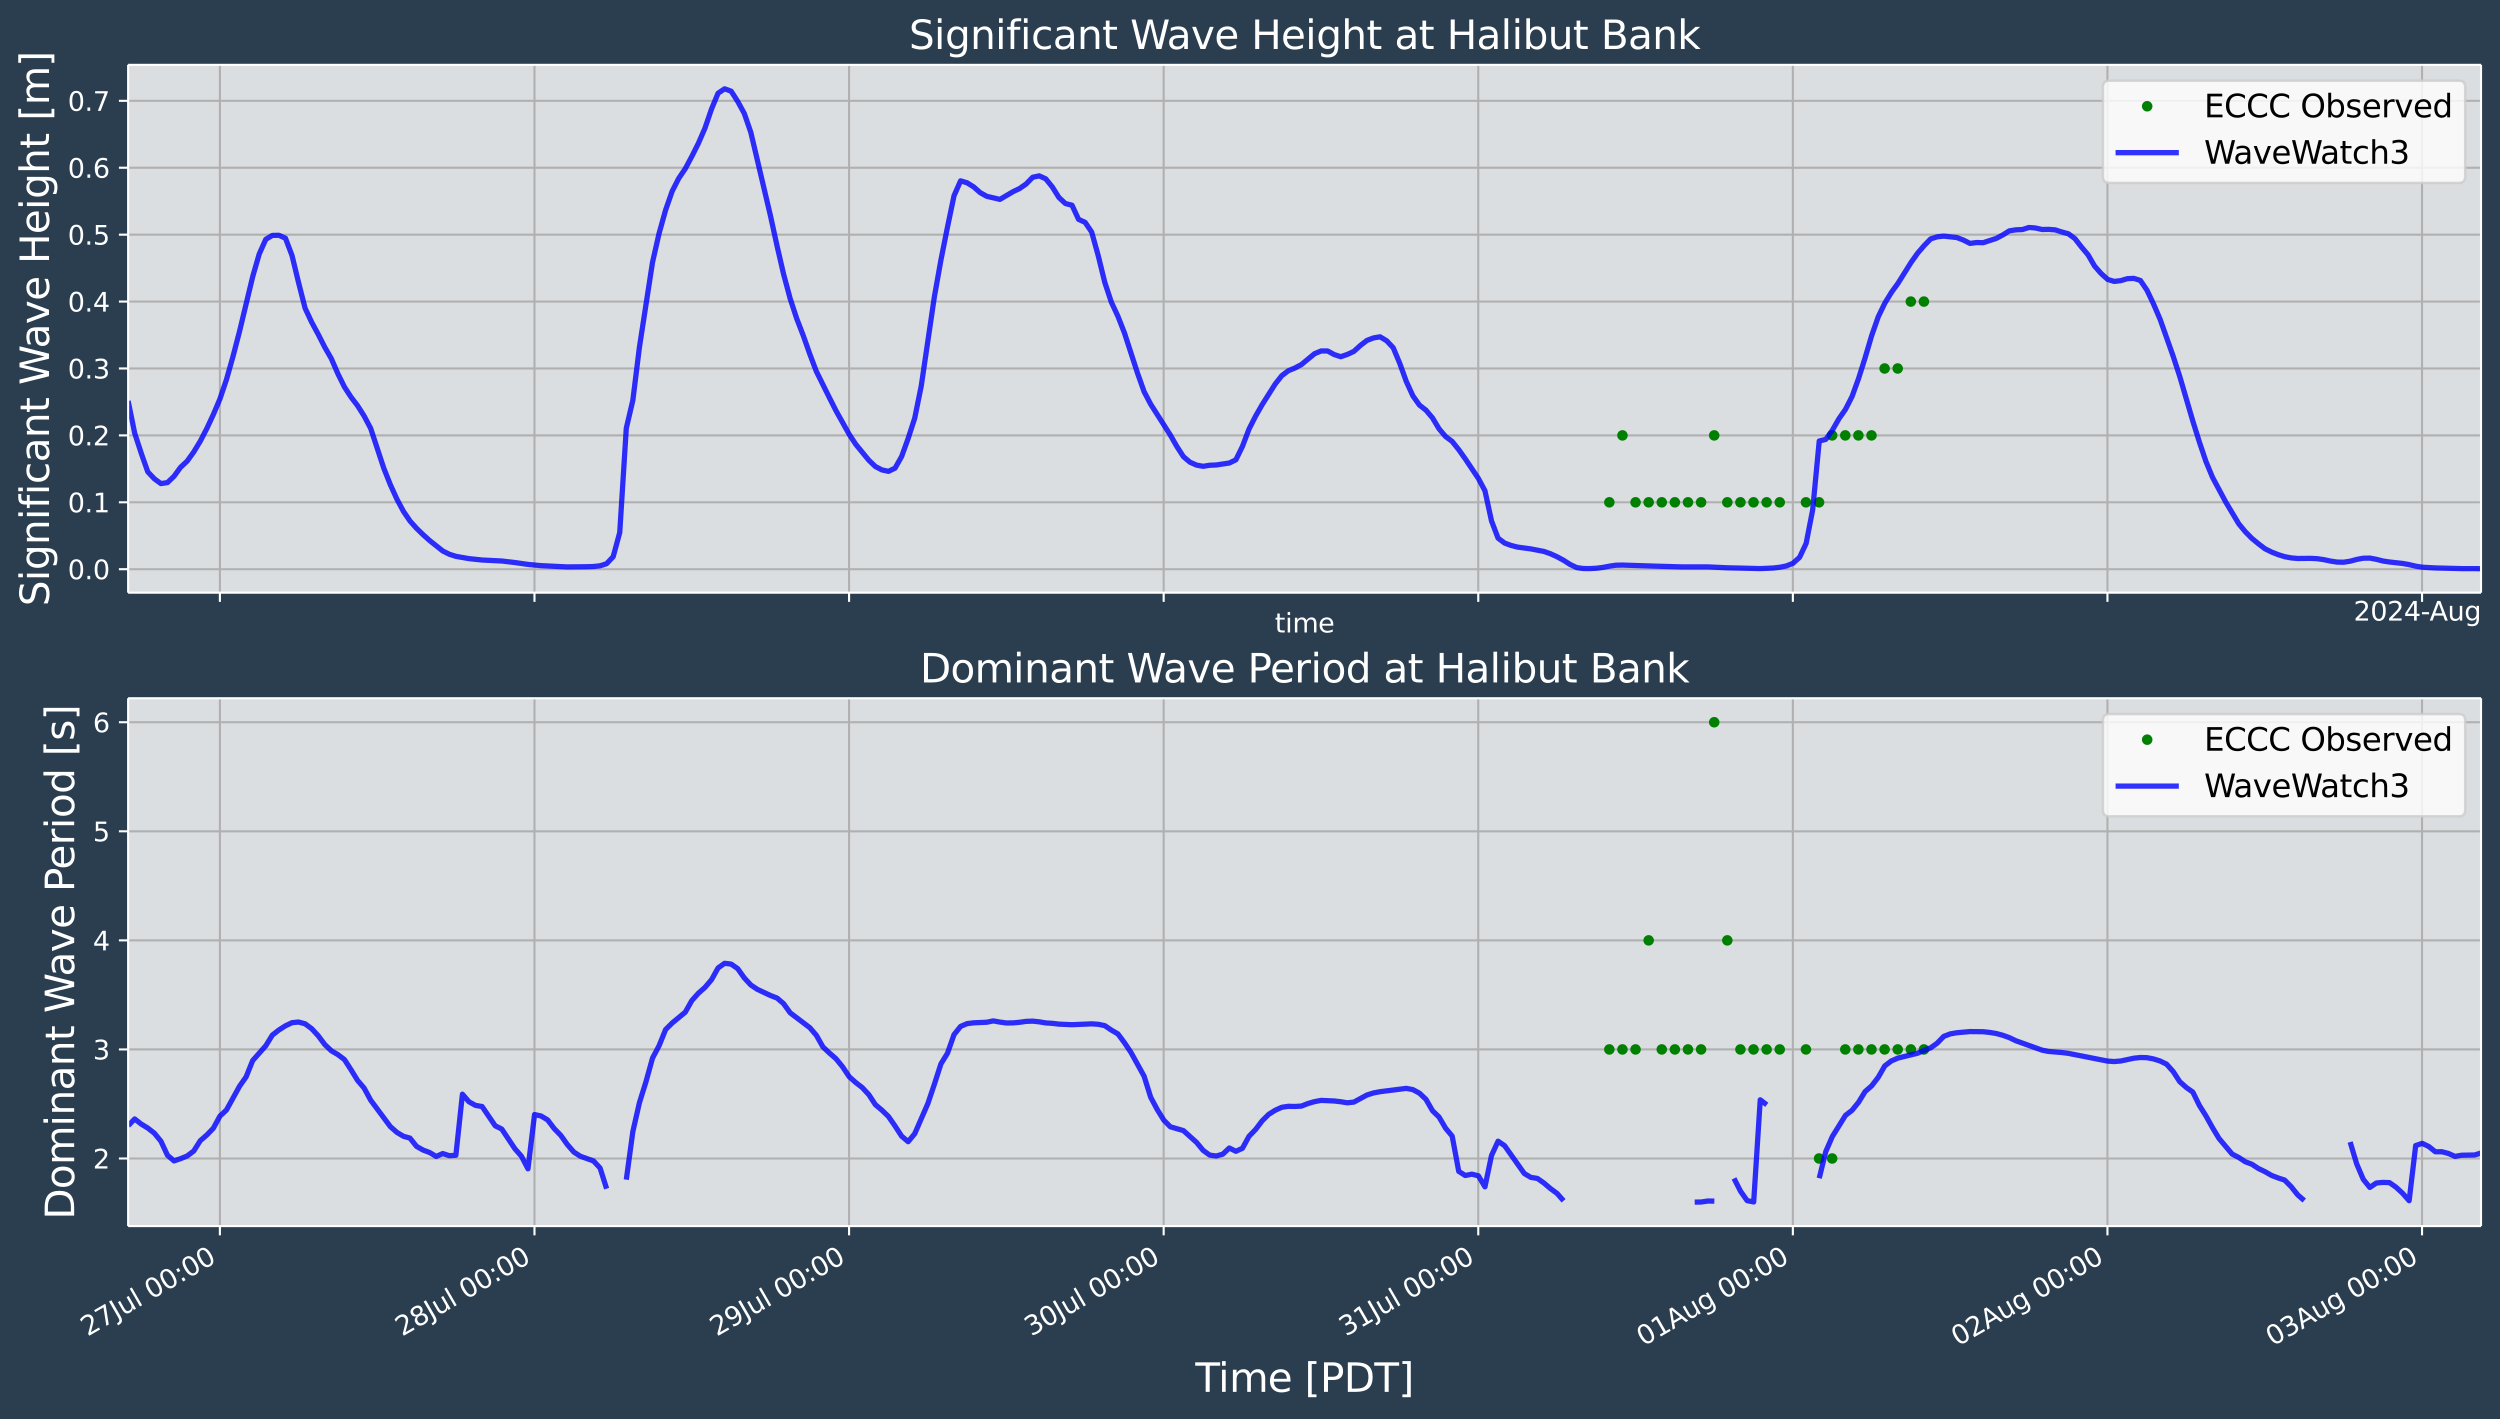 <?xml version="1.0" encoding="UTF-8"?>
<!DOCTYPE svg  PUBLIC '-//W3C//DTD SVG 1.1//EN'  'http://www.w3.org/Graphics/SVG/1.1/DTD/svg11.dtd'>
<svg width="948.62pt" height="538.46pt" version="1.1" viewBox="0 0 948.62 538.46" xmlns="http://www.w3.org/2000/svg" xmlns:xlink="http://www.w3.org/1999/xlink">
 <defs>
  <style type="text/css">*{stroke-linejoin: round; stroke-linecap: butt}</style>
 </defs>
 <g id="figure_1">
  <g id="patch_1">
   <path d="m0 538.46h948.62v-538.46h-948.62z" fill="#2b3e50"/>
  </g>
  <g id="axes_1">
   <g id="patch_2">
    <path d="m48.62 224.89h892.8v-200.29h-892.8z" fill="#dbdee1"/>
   </g>
   <g id="matplotlib.axis_1">
    <g id="xtick_1">
     <g id="line2d_1">
      <path d="m83.437 224.89v-200.29" clip-path="url(#pcf5eae7e47)" fill="none" stroke="#b0b0b0" stroke-linecap="square" stroke-width=".8"/>
     </g>
     <g id="line2d_2">
      <defs>
       <path id="m038b3ab612" d="m0 0v3.5" stroke="#fff" stroke-width=".8"/>
      </defs>
      <use x="83.437" y="224.889" fill="#ffffff" stroke="#ffffff" stroke-width=".8" xlink:href="#m038b3ab612"/>
     </g>
    </g>
    <g id="xtick_2">
     <g id="line2d_3">
      <path d="m202.81 224.89v-200.29" clip-path="url(#pcf5eae7e47)" fill="none" stroke="#b0b0b0" stroke-linecap="square" stroke-width=".8"/>
     </g>
     <g id="line2d_4">
      <use x="202.809" y="224.889" fill="#ffffff" stroke="#ffffff" stroke-width=".8" xlink:href="#m038b3ab612"/>
     </g>
    </g>
    <g id="xtick_3">
     <g id="line2d_5">
      <path d="m322.18 224.89v-200.29" clip-path="url(#pcf5eae7e47)" fill="none" stroke="#b0b0b0" stroke-linecap="square" stroke-width=".8"/>
     </g>
     <g id="line2d_6">
      <use x="322.18" y="224.889" fill="#ffffff" stroke="#ffffff" stroke-width=".8" xlink:href="#m038b3ab612"/>
     </g>
    </g>
    <g id="xtick_4">
     <g id="line2d_7">
      <path d="m441.55 224.89v-200.29" clip-path="url(#pcf5eae7e47)" fill="none" stroke="#b0b0b0" stroke-linecap="square" stroke-width=".8"/>
     </g>
     <g id="line2d_8">
      <use x="441.552" y="224.889" fill="#ffffff" stroke="#ffffff" stroke-width=".8" xlink:href="#m038b3ab612"/>
     </g>
    </g>
    <g id="xtick_5">
     <g id="line2d_9">
      <path d="m560.92 224.89v-200.29" clip-path="url(#pcf5eae7e47)" fill="none" stroke="#b0b0b0" stroke-linecap="square" stroke-width=".8"/>
     </g>
     <g id="line2d_10">
      <use x="560.923" y="224.889" fill="#ffffff" stroke="#ffffff" stroke-width=".8" xlink:href="#m038b3ab612"/>
     </g>
    </g>
    <g id="xtick_6">
     <g id="line2d_11">
      <path d="m680.29 224.89v-200.29" clip-path="url(#pcf5eae7e47)" fill="none" stroke="#b0b0b0" stroke-linecap="square" stroke-width=".8"/>
     </g>
     <g id="line2d_12">
      <use x="680.295" y="224.889" fill="#ffffff" stroke="#ffffff" stroke-width=".8" xlink:href="#m038b3ab612"/>
     </g>
    </g>
    <g id="xtick_7">
     <g id="line2d_13">
      <path d="m799.67 224.89v-200.29" clip-path="url(#pcf5eae7e47)" fill="none" stroke="#b0b0b0" stroke-linecap="square" stroke-width=".8"/>
     </g>
     <g id="line2d_14">
      <use x="799.667" y="224.889" fill="#ffffff" stroke="#ffffff" stroke-width=".8" xlink:href="#m038b3ab612"/>
     </g>
    </g>
    <g id="xtick_8">
     <g id="line2d_15">
      <path d="m919.04 224.89v-200.29" clip-path="url(#pcf5eae7e47)" fill="none" stroke="#b0b0b0" stroke-linecap="square" stroke-width=".8"/>
     </g>
     <g id="line2d_16">
      <use x="919.038" y="224.889" fill="#ffffff" stroke="#ffffff" stroke-width=".8" xlink:href="#m038b3ab612"/>
     </g>
    </g>
    <g id="text_1">
     <!-- time -->
     <g transform="translate(483.72 239.99) scale(.1 -.1)" fill="#fff">
      <defs>
       <path id="DejaVuSans-74" transform="scale(.016)" d="m1172 4494v-994h1184v-447h-1184v-1900q0-428 117-550t477-122h590v-481h-590q-666 0-919 248-253 249-253 905v1900h-422v447h422v994h578z"/>
       <path id="DejaVuSans-69" transform="scale(.016)" d="m603 3500h575v-3500h-575v3500zm0 1363h575v-729h-575v729z"/>
       <path id="DejaVuSans-6d" transform="scale(.016)" d="m3328 2828q216 388 516 572t706 184q547 0 844-383 297-382 297-1088v-2113h-578v2094q0 503-179 746-178 244-543 244-447 0-707-297-259-296-259-809v-1978h-578v2094q0 506-178 748t-550 242q-441 0-701-298-259-298-259-808v-1978h-578v3500h578v-544q197 322 472 475t653 153q382 0 649-194 267-193 395-562z"/>
       <path id="DejaVuSans-65" transform="scale(.016)" d="m3597 1894v-281h-2644q38-594 358-905t892-311q331 0 642 81t618 244v-544q-310-131-635-200t-659-69q-838 0-1327 487-489 488-489 1320 0 859 464 1363 464 505 1252 505 706 0 1117-455 411-454 411-1235zm-575 169q-6 471-264 752-258 282-683 282-481 0-770-272t-333-766l2050 4z"/>
      </defs>
      <use xlink:href="#DejaVuSans-74"/>
      <use x="39.209" xlink:href="#DejaVuSans-69"/>
      <use x="66.992" xlink:href="#DejaVuSans-6d"/>
      <use x="164.404" xlink:href="#DejaVuSans-65"/>
     </g>
    </g>
    <g id="text_2">
     <!-- 2024-Aug -->
     <g transform="translate(893.06 235.49) scale(.1 -.1)" fill="#fff">
      <defs>
       <path id="DejaVuSans-32" transform="scale(.016)" d="m1228 531h2203v-531h-2962v531q359 372 979 998 621 627 780 809 303 340 423 576 121 236 121 464 0 372-261 606-261 235-680 235-297 0-627-103-329-103-704-313v638q381 153 712 231 332 78 607 78 725 0 1156-363 431-362 431-968 0-288-108-546-107-257-392-607-78-91-497-524-418-433-1181-1211z"/>
       <path id="DejaVuSans-30" transform="scale(.016)" d="m2034 4250q-487 0-733-480-245-479-245-1442 0-959 245-1439 246-480 733-480 491 0 736 480 246 480 246 1439 0 963-246 1442-245 480-736 480zm0 500q785 0 1199-621 414-620 414-1801 0-1178-414-1799-414-620-1199-620-784 0-1198 620-414 621-414 1799 0 1181 414 1801 414 621 1198 621z"/>
       <path id="DejaVuSans-34" transform="scale(.016)" d="m2419 4116-1594-2491h1594v2491zm-166 550h794v-3041h666v-525h-666v-1100h-628v1100h-2106v609l1940 2957z"/>
       <path id="DejaVuSans-2d" transform="scale(.016)" d="m313 2009h1684v-512h-1684v512z"/>
       <path id="DejaVuSans-41" transform="scale(.016)" d="m2188 4044-857-2322h1716l-859 2322zm-357 622h716l1778-4666h-656l-425 1197h-2103l-425-1197h-666l1781 4666z"/>
       <path id="DejaVuSans-75" transform="scale(.016)" d="m544 1381v2119h575v-2097q0-497 193-746 194-248 582-248 465 0 735 297 271 297 271 810v1984h575v-3500h-575v538q-209-319-486-474-276-155-642-155-603 0-916 375-312 375-312 1097zm1447 2203z"/>
       <path id="DejaVuSans-67" transform="scale(.016)" d="m2906 1791q0 625-258 968-257 344-723 344-462 0-720-344-258-343-258-968 0-622 258-966t720-344q466 0 723 344 258 344 258 966zm575-1357q0-893-397-1329-396-436-1215-436-303 0-572 45t-522 139v559q253-137 500-202 247-66 503-66 566 0 847 295t281 892v285q-178-310-456-463t-666-153q-643 0-1037 490-394 491-394 1301 0 812 394 1302 394 491 1037 491 388 0 666-153t456-462v531h575v-3066z"/>
      </defs>
      <use xlink:href="#DejaVuSans-32"/>
      <use x="63.623" xlink:href="#DejaVuSans-30"/>
      <use x="127.246" xlink:href="#DejaVuSans-32"/>
      <use x="190.869" xlink:href="#DejaVuSans-34"/>
      <use x="254.492" xlink:href="#DejaVuSans-2d"/>
      <use x="288.326" xlink:href="#DejaVuSans-41"/>
      <use x="356.734" xlink:href="#DejaVuSans-75"/>
      <use x="420.113" xlink:href="#DejaVuSans-67"/>
     </g>
    </g>
   </g>
   <g id="matplotlib.axis_2">
    <g id="ytick_1">
     <g id="line2d_17">
      <path d="m48.62 215.99h892.8" clip-path="url(#pcf5eae7e47)" fill="none" stroke="#b0b0b0" stroke-linecap="square" stroke-width=".8"/>
     </g>
     <g id="line2d_18">
      <defs>
       <path id="mb1dd4a32dc" d="m0 0h-3.5" stroke="#fff" stroke-width=".8"/>
      </defs>
      <use x="48.62" y="215.989" fill="#ffffff" stroke="#ffffff" stroke-width=".8" xlink:href="#mb1dd4a32dc"/>
     </g>
     <g id="text_3">
      <!-- 0.0 -->
      <g transform="translate(25.717 219.79) scale(.1 -.1)" fill="#fff">
       <defs>
        <path id="DejaVuSans-2e" transform="scale(.016)" d="m684 794h660v-794h-660v794z"/>
       </defs>
       <use xlink:href="#DejaVuSans-30"/>
       <use x="63.623" xlink:href="#DejaVuSans-2e"/>
       <use x="95.41" xlink:href="#DejaVuSans-30"/>
      </g>
     </g>
    </g>
    <g id="ytick_2">
     <g id="line2d_19">
      <path d="m48.62 190.6h892.8" clip-path="url(#pcf5eae7e47)" fill="none" stroke="#b0b0b0" stroke-linecap="square" stroke-width=".8"/>
     </g>
     <g id="line2d_20">
      <use x="48.62" y="190.6" fill="#ffffff" stroke="#ffffff" stroke-width=".8" xlink:href="#mb1dd4a32dc"/>
     </g>
     <g id="text_4">
      <!-- 0.1 -->
      <g transform="translate(25.717 194.4) scale(.1 -.1)" fill="#fff">
       <defs>
        <path id="DejaVuSans-31" transform="scale(.016)" d="m794 531h1031v3560l-1122-225v575l1116 225h631v-4135h1031v-531h-2687v531z"/>
       </defs>
       <use xlink:href="#DejaVuSans-30"/>
       <use x="63.623" xlink:href="#DejaVuSans-2e"/>
       <use x="95.41" xlink:href="#DejaVuSans-31"/>
      </g>
     </g>
    </g>
    <g id="ytick_3">
     <g id="line2d_21">
      <path d="m48.62 165.21h892.8" clip-path="url(#pcf5eae7e47)" fill="none" stroke="#b0b0b0" stroke-linecap="square" stroke-width=".8"/>
     </g>
     <g id="line2d_22">
      <use x="48.62" y="165.21" fill="#ffffff" stroke="#ffffff" stroke-width=".8" xlink:href="#mb1dd4a32dc"/>
     </g>
     <g id="text_5">
      <!-- 0.2 -->
      <g transform="translate(25.717 169.01) scale(.1 -.1)" fill="#fff">
       <use xlink:href="#DejaVuSans-30"/>
       <use x="63.623" xlink:href="#DejaVuSans-2e"/>
       <use x="95.41" xlink:href="#DejaVuSans-32"/>
      </g>
     </g>
    </g>
    <g id="ytick_4">
     <g id="line2d_23">
      <path d="m48.62 139.82h892.8" clip-path="url(#pcf5eae7e47)" fill="none" stroke="#b0b0b0" stroke-linecap="square" stroke-width=".8"/>
     </g>
     <g id="line2d_24">
      <use x="48.62" y="139.821" fill="#ffffff" stroke="#ffffff" stroke-width=".8" xlink:href="#mb1dd4a32dc"/>
     </g>
     <g id="text_6">
      <!-- 0.3 -->
      <g transform="translate(25.717 143.62) scale(.1 -.1)" fill="#fff">
       <defs>
        <path id="DejaVuSans-33" transform="scale(.016)" d="m2597 2516q453-97 707-404 255-306 255-756 0-690-475-1069-475-378-1350-378-293 0-604 58t-642 174v609q262-153 574-231 313-78 654-78 593 0 904 234t311 681q0 413-289 645-289 233-804 233h-544v519h569q465 0 712 186t247 536q0 359-255 551-254 193-729 193-260 0-557-57-297-56-653-174v562q360 100 674 150t592 50q719 0 1137-327 419-326 419-882 0-388-222-655t-631-370z"/>
       </defs>
       <use xlink:href="#DejaVuSans-30"/>
       <use x="63.623" xlink:href="#DejaVuSans-2e"/>
       <use x="95.41" xlink:href="#DejaVuSans-33"/>
      </g>
     </g>
    </g>
    <g id="ytick_5">
     <g id="line2d_25">
      <path d="m48.62 114.43h892.8" clip-path="url(#pcf5eae7e47)" fill="none" stroke="#b0b0b0" stroke-linecap="square" stroke-width=".8"/>
     </g>
     <g id="line2d_26">
      <use x="48.62" y="114.432" fill="#ffffff" stroke="#ffffff" stroke-width=".8" xlink:href="#mb1dd4a32dc"/>
     </g>
     <g id="text_7">
      <!-- 0.4 -->
      <g transform="translate(25.717 118.23) scale(.1 -.1)" fill="#fff">
       <use xlink:href="#DejaVuSans-30"/>
       <use x="63.623" xlink:href="#DejaVuSans-2e"/>
       <use x="95.41" xlink:href="#DejaVuSans-34"/>
      </g>
     </g>
    </g>
    <g id="ytick_6">
     <g id="line2d_27">
      <path d="m48.62 89.043h892.8" clip-path="url(#pcf5eae7e47)" fill="none" stroke="#b0b0b0" stroke-linecap="square" stroke-width=".8"/>
     </g>
     <g id="line2d_28">
      <use x="48.62" y="89.043" fill="#ffffff" stroke="#ffffff" stroke-width=".8" xlink:href="#mb1dd4a32dc"/>
     </g>
     <g id="text_8">
      <!-- 0.5 -->
      <g transform="translate(25.717 92.842) scale(.1 -.1)" fill="#fff">
       <defs>
        <path id="DejaVuSans-35" transform="scale(.016)" d="m691 4666h2478v-532h-1900v-1143q137 47 274 70 138 23 276 23 781 0 1237-428 457-428 457-1159 0-753-469-1171-469-417-1322-417-294 0-599 50-304 50-629 150v635q281-153 581-228t634-75q541 0 856 284 316 284 316 772 0 487-316 771-315 285-856 285-253 0-505-56-251-56-513-175v2344z"/>
       </defs>
       <use xlink:href="#DejaVuSans-30"/>
       <use x="63.623" xlink:href="#DejaVuSans-2e"/>
       <use x="95.41" xlink:href="#DejaVuSans-35"/>
      </g>
     </g>
    </g>
    <g id="ytick_7">
     <g id="line2d_29">
      <path d="m48.62 63.654h892.8" clip-path="url(#pcf5eae7e47)" fill="none" stroke="#b0b0b0" stroke-linecap="square" stroke-width=".8"/>
     </g>
     <g id="line2d_30">
      <use x="48.62" y="63.654" fill="#ffffff" stroke="#ffffff" stroke-width=".8" xlink:href="#mb1dd4a32dc"/>
     </g>
     <g id="text_9">
      <!-- 0.6 -->
      <g transform="translate(25.717 67.453) scale(.1 -.1)" fill="#fff">
       <defs>
        <path id="DejaVuSans-36" transform="scale(.016)" d="m2113 2584q-425 0-674-291-248-290-248-796 0-503 248-796 249-292 674-292t673 292q248 293 248 796 0 506-248 796-248 291-673 291zm1253 1979v-575q-238 112-480 171-242 60-480 60-625 0-955-422-329-422-376-1275 184 272 462 417 279 145 613 145 703 0 1111-427 408-426 408-1160 0-719-425-1154-425-434-1131-434-810 0-1238 620-428 621-428 1799 0 1106 525 1764t1409 658q238 0 480-47t505-140z"/>
       </defs>
       <use xlink:href="#DejaVuSans-30"/>
       <use x="63.623" xlink:href="#DejaVuSans-2e"/>
       <use x="95.41" xlink:href="#DejaVuSans-36"/>
      </g>
     </g>
    </g>
    <g id="ytick_8">
     <g id="line2d_31">
      <path d="m48.62 38.264h892.8" clip-path="url(#pcf5eae7e47)" fill="none" stroke="#b0b0b0" stroke-linecap="square" stroke-width=".8"/>
     </g>
     <g id="line2d_32">
      <use x="48.62" y="38.264" fill="#ffffff" stroke="#ffffff" stroke-width=".8" xlink:href="#mb1dd4a32dc"/>
     </g>
     <g id="text_10">
      <!-- 0.7 -->
      <g transform="translate(25.717 42.064) scale(.1 -.1)" fill="#fff">
       <defs>
        <path id="DejaVuSans-37" transform="scale(.016)" d="m525 4666h3e3v-269l-1694-4397h-659l1594 4134h-2241v532z"/>
       </defs>
       <use xlink:href="#DejaVuSans-30"/>
       <use x="63.623" xlink:href="#DejaVuSans-2e"/>
       <use x="95.41" xlink:href="#DejaVuSans-37"/>
      </g>
     </g>
    </g>
    <g id="text_11">
     <!-- Significant Wave Height [m] -->
     <g transform="translate(18.598 230.01) rotate(-90) scale(.15 -.15)" fill="#fff">
      <defs>
       <path id="BitstreamVeraSans-Roman-53" transform="scale(.016)" d="m3425 4513v-616q-359 172-678 256-319 85-616 85-515 0-795-200t-280-569q0-310 186-468 186-157 705-254l381-78q706-135 1042-474t336-907q0-679-455-1029-454-350-1332-350-331 0-705 75-373 75-773 222v650q384-215 753-325 369-109 725-109 540 0 834 212 294 213 294 607 0 343-211 537t-692 291l-385 75q-706 140-1022 440-315 300-315 835 0 619 436 975t1201 356q329 0 669-60 341-59 697-177z"/>
       <path id="BitstreamVeraSans-Roman-69" transform="scale(.016)" d="m603 3500h575v-3500h-575v3500zm0 1363h575v-729h-575v729z"/>
       <path id="BitstreamVeraSans-Roman-67" transform="scale(.016)" d="m2906 1791q0 625-258 968-257 344-723 344-462 0-720-344-258-343-258-968 0-622 258-966t720-344q466 0 723 344 258 344 258 966zm575-1357q0-893-397-1329-396-436-1215-436-303 0-572 45t-522 139v559q253-137 500-202 247-66 503-66 566 0 847 295t281 892v285q-178-310-456-463t-666-153q-643 0-1037 490-394 491-394 1301 0 812 394 1302 394 491 1037 491 388 0 666-153t456-462v531h575v-3066z"/>
       <path id="BitstreamVeraSans-Roman-6e" transform="scale(.016)" d="m3513 2113v-2113h-575v2094q0 497-194 743-194 247-581 247-466 0-735-297-269-296-269-809v-1978h-578v3500h578v-544q207 316 486 472 280 156 646 156 603 0 912-373 310-373 310-1098z"/>
       <path id="BitstreamVeraSans-Roman-66" transform="scale(.016)" d="m2375 4863v-479h-550q-309 0-430-125-120-125-120-450v-309h947v-447h-947v-3053h-578v3053h-550v447h550v244q0 584 272 851 272 268 862 268h544z"/>
       <path id="BitstreamVeraSans-Roman-63" transform="scale(.016)" d="m3122 3366v-538q-244 135-489 202t-495 67q-560 0-870-355-309-354-309-995t309-996q310-354 870-354 250 0 495 67t489 202v-532q-241-112-499-168-257-57-548-57-791 0-1257 497-465 497-465 1341 0 856 470 1346 471 491 1290 491 265 0 518-55 253-54 491-163z"/>
       <path id="BitstreamVeraSans-Roman-61" transform="scale(.016)" d="m2194 1759q-697 0-966-159t-269-544q0-306 202-486 202-179 548-179 479 0 768 339t289 901v128h-572zm1147 238v-1997h-575v531q-197-318-491-470t-719-152q-537 0-855 302-317 302-317 808 0 590 395 890 396 300 1180 300h807v57q0 397-261 614t-733 217q-300 0-585-72-284-72-546-216v532q315 122 612 182 297 61 578 61 760 0 1135-394 375-393 375-1193z"/>
       <path id="BitstreamVeraSans-Roman-74" transform="scale(.016)" d="m1172 4494v-994h1184v-447h-1184v-1900q0-428 117-550t477-122h590v-481h-590q-666 0-919 248-253 249-253 905v1900h-422v447h422v994h578z"/>
       <path id="BitstreamVeraSans-Roman-57" transform="scale(.016)" d="m213 4666h637l981-3944 978 3944h710l981-3944 978 3944h641l-1172-4666h-794l-984 4050-994-4050h-794l-1168 4666z"/>
       <path id="BitstreamVeraSans-Roman-76" transform="scale(.016)" d="m191 3500h609l1094-2937 1094 2937h609l-1313-3500h-781l-1312 3500z"/>
       <path id="BitstreamVeraSans-Roman-65" transform="scale(.016)" d="m3597 1894v-281h-2644q38-594 358-905t892-311q331 0 642 81t618 244v-544q-310-131-635-200t-659-69q-838 0-1327 487-489 488-489 1320 0 859 464 1363 464 505 1252 505 706 0 1117-455 411-454 411-1235zm-575 169q-6 471-264 752-258 282-683 282-481 0-770-272t-333-766l2050 4z"/>
       <path id="BitstreamVeraSans-Roman-48" transform="scale(.016)" d="m628 4666h631v-1913h2294v1913h631v-4666h-631v2222h-2294v-2222h-631v4666z"/>
       <path id="BitstreamVeraSans-Roman-68" transform="scale(.016)" d="m3513 2113v-2113h-575v2094q0 497-194 743-194 247-581 247-466 0-735-297-269-296-269-809v-1978h-578v4863h578v-1907q207 316 486 472 280 156 646 156 603 0 912-373 310-373 310-1098z"/>
       <path id="BitstreamVeraSans-Roman-5b" transform="scale(.016)" d="m550 4863h1325v-447h-750v-4813h750v-447h-1325v5707z"/>
       <path id="BitstreamVeraSans-Roman-6d" transform="scale(.016)" d="m3328 2828q216 388 516 572t706 184q547 0 844-383 297-382 297-1088v-2113h-578v2094q0 503-179 746-178 244-543 244-447 0-707-297-259-296-259-809v-1978h-578v2094q0 506-178 748t-550 242q-441 0-701-298-259-298-259-808v-1978h-578v3500h578v-544q197 322 472 475t653 153q382 0 649-194 267-193 395-562z"/>
       <path id="BitstreamVeraSans-Roman-5d" transform="scale(.016)" d="m1947 4863v-5707h-1325v447h747v4813h-747v447h1325z"/>
      </defs>
      <use xlink:href="#BitstreamVeraSans-Roman-53"/>
      <use x="63.477" xlink:href="#BitstreamVeraSans-Roman-69"/>
      <use x="91.26" xlink:href="#BitstreamVeraSans-Roman-67"/>
      <use x="154.736" xlink:href="#BitstreamVeraSans-Roman-6e"/>
      <use x="218.115" xlink:href="#BitstreamVeraSans-Roman-69"/>
      <use x="245.898" xlink:href="#BitstreamVeraSans-Roman-66"/>
      <use x="281.104" xlink:href="#BitstreamVeraSans-Roman-69"/>
      <use x="308.887" xlink:href="#BitstreamVeraSans-Roman-63"/>
      <use x="363.867" xlink:href="#BitstreamVeraSans-Roman-61"/>
      <use x="425.146" xlink:href="#BitstreamVeraSans-Roman-6e"/>
      <use x="488.525" xlink:href="#BitstreamVeraSans-Roman-74"/>
      <use x="527.734" xlink:href="#BitstreamVeraSans-Roman-20"/>
      <use x="559.521" xlink:href="#BitstreamVeraSans-Roman-57"/>
      <use x="652.023" xlink:href="#BitstreamVeraSans-Roman-61"/>
      <use x="713.303" xlink:href="#BitstreamVeraSans-Roman-76"/>
      <use x="772.482" xlink:href="#BitstreamVeraSans-Roman-65"/>
      <use x="834.006" xlink:href="#BitstreamVeraSans-Roman-20"/>
      <use x="865.793" xlink:href="#BitstreamVeraSans-Roman-48"/>
      <use x="940.988" xlink:href="#BitstreamVeraSans-Roman-65"/>
      <use x="1002.512" xlink:href="#BitstreamVeraSans-Roman-69"/>
      <use x="1030.295" xlink:href="#BitstreamVeraSans-Roman-67"/>
      <use x="1093.771" xlink:href="#BitstreamVeraSans-Roman-68"/>
      <use x="1157.15" xlink:href="#BitstreamVeraSans-Roman-74"/>
      <use x="1196.359" xlink:href="#BitstreamVeraSans-Roman-20"/>
      <use x="1228.146" xlink:href="#BitstreamVeraSans-Roman-5b"/>
      <use x="1267.16" xlink:href="#BitstreamVeraSans-Roman-6d"/>
      <use x="1364.572" xlink:href="#BitstreamVeraSans-Roman-5d"/>
     </g>
    </g>
   </g>
   <g id="line2d_33">
    <defs>
     <path id="m92534b6bf2" d="m0 1.5c0.398 0 0.779-0.158 1.061-0.439 0.281-0.281 0.439-0.663 0.439-1.061s-0.158-0.779-0.439-1.061c-0.281-0.281-0.663-0.439-1.061-0.439s-0.779 0.158-1.061 0.439c-0.281 0.281-0.439 0.663-0.439 1.061s0.158 0.779 0.439 1.061c0.281 0.281 0.663 0.439 1.061 0.439z" stroke="#008000"/>
    </defs>
    <g clip-path="url(#pcf5eae7e47)" fill="#008000" stroke="#008000">
     <use x="610.662" y="190.6" xlink:href="#m92534b6bf2"/>
     <use x="615.635" y="165.21" xlink:href="#m92534b6bf2"/>
     <use x="620.609" y="190.6" xlink:href="#m92534b6bf2"/>
     <use x="625.583" y="190.6" xlink:href="#m92534b6bf2"/>
     <use x="630.557" y="190.6" xlink:href="#m92534b6bf2"/>
     <use x="635.531" y="190.6" xlink:href="#m92534b6bf2"/>
     <use x="640.504" y="190.6" xlink:href="#m92534b6bf2"/>
     <use x="645.478" y="190.6" xlink:href="#m92534b6bf2"/>
     <use x="650.452" y="165.21" xlink:href="#m92534b6bf2"/>
     <use x="655.426" y="190.6" xlink:href="#m92534b6bf2"/>
     <use x="660.4" y="190.6" xlink:href="#m92534b6bf2"/>
     <use x="665.374" y="190.6" xlink:href="#m92534b6bf2"/>
     <use x="670.347" y="190.6" xlink:href="#m92534b6bf2"/>
     <use x="675.321" y="190.6" xlink:href="#m92534b6bf2"/>
     <use x="685.269" y="190.6" xlink:href="#m92534b6bf2"/>
     <use x="690.243" y="190.6" xlink:href="#m92534b6bf2"/>
     <use x="695.216" y="165.21" xlink:href="#m92534b6bf2"/>
     <use x="700.19" y="165.21" xlink:href="#m92534b6bf2"/>
     <use x="705.164" y="165.21" xlink:href="#m92534b6bf2"/>
     <use x="710.138" y="165.21" xlink:href="#m92534b6bf2"/>
     <use x="715.112" y="139.821" xlink:href="#m92534b6bf2"/>
     <use x="720.085" y="139.821" xlink:href="#m92534b6bf2"/>
     <use x="725.059" y="114.432" xlink:href="#m92534b6bf2"/>
     <use x="730.033" y="114.432" xlink:href="#m92534b6bf2"/>
    </g>
   </g>
   <g id="line2d_34">
    <path d="m48.62 152.15 2.487 12.219 2.487 7.623 2.487 7.059 2.487 2.632 2.487 1.815 2.487-0.382 2.487-2.391 2.487-3.418 2.487-2.318 2.487-3.467 2.487-4.095 2.487-4.814 2.487-5.328 2.487-5.873 2.487-7.37 2.487-8.805 2.487-9.551 4.974-20.681 2.487-8.628 2.487-5.565 2.487-1.482 2.487-0.052 2.487 1.106 2.487 6.553 2.487 10.285 2.487 9.743 2.487 5.3 2.487 4.603 2.487 4.888 2.487 4.33 2.487 5.731 2.487 5.016 2.487 3.83 2.487 3.252 2.487 3.929 2.487 4.693 4.974 15.108 2.487 6.255 2.487 5.489 2.487 4.642 2.487 3.659 2.487 2.784 2.487 2.41 2.487 2.226 4.974 3.955 2.487 1.238 2.487 0.801 4.974 0.871 4.974 0.523 7.461 0.373 4.974 0.582 4.974 0.713 4.974 0.468 9.948 0.484 7.461-0.077 2.487-0.084 2.487-0.265 2.487-0.804 2.487-2.654 2.487-9.172 2.487-39.576 2.487-10.585 2.487-20.106 4.974-32.252 2.487-10.954 2.487-8.912 2.487-7.12 2.487-4.877 2.487-3.673 2.487-4.668 2.487-4.964 2.487-5.735 2.487-7.254 2.487-6.007 2.487-1.677 2.487 0.899 2.487 3.89 2.487 4.548 2.487 7.199 7.461 31.687 2.487 11.38 2.487 10.747 2.487 9.249 2.487 7.586 2.487 6.454 2.487 7.038 2.487 6.565 4.974 10.027 2.487 4.903 4.974 8.91 2.487 3.781 4.974 6.072 2.487 2.377 2.487 1.296 2.487 0.537 2.487-1.2 2.487-4.399 2.487-6.859 2.487-7.689 2.487-12.256 4.974-33.809 2.487-13.951 2.487-12.493 2.487-11.908 2.487-5.655 2.487 0.736 2.487 1.566 2.487 2.174 2.487 1.391 4.974 1.162 4.974-2.927 2.487-1.187 2.487-1.736 2.487-2.546 2.487-0.53 2.487 1.141 2.487 3.085 2.487 3.974 2.487 2.314 2.487 0.622 2.487 5.371 2.487 1.131 2.487 3.685 2.487 8.968 2.487 10.136 2.487 7.491 2.487 5.336 2.487 6.348 4.974 15.303 2.487 6.993 2.487 4.736 7.461 11.72 2.487 4.35 2.487 3.846 2.487 2.103 2.487 1.103 2.487 0.453 2.487-0.396 2.487-0.107 4.974-0.745 2.487-1.219 2.487-5.079 2.487-6.556 2.487-4.904 2.487-4.346 4.974-7.87 2.487-3.154 2.487-1.885 2.487-1.03 2.487-1.317 4.974-4.116 2.487-1.032 2.487-0.002 2.487 1.361 2.487 0.813 2.487-0.866 2.487-1.153 2.487-2.26 2.487-1.908 2.487-0.944 2.487-0.418 2.487 1.493 2.487 2.636 2.487 5.937 2.487 6.879 2.487 5.444 2.487 3.501 2.487 1.942 2.487 2.953 2.487 4.138 2.487 2.929 2.487 1.85 2.487 3.116 2.487 3.503 4.974 7.439 2.487 4.673 2.487 11.427 2.487 6.534 2.487 1.873 2.487 0.909 2.487 0.63 4.974 0.672 4.974 0.964 2.487 0.883 2.487 1.13 2.487 1.352 2.487 1.587 2.487 1.185 2.487 0.344 2.487 0.033 2.487-0.142 2.487-0.311 2.487-0.479 2.487-0.355 2.487-0.044 12.435 0.398 9.948 0.283 9.948 0.004 7.461 0.342 4.974 0.111 7.461 0.191 4.974-0.224 2.487-0.294 2.487-0.504 2.487-0.999 2.487-2.253 2.487-5.276 2.487-12.78 2.487-26.09 2.487-0.611 2.487-3.464 2.487-4.349 2.487-3.569 2.487-4.865 2.487-6.855 2.487-7.879 2.487-8.406 2.487-7.123 2.487-5.155 2.487-4.076 2.487-3.429 4.974-7.938 2.487-3.517 2.487-2.888 2.487-2.566 2.487-0.79 2.487-0.257 4.974 0.534 2.487 0.964 2.487 1.268 2.487-0.337 2.487 0.069 4.974-1.624 2.487-1.312 2.487-1.559 2.487-0.391 2.487-0.107 2.487-0.792 2.487 0.204 2.487 0.567 2.487-0.044 2.487 0.185 2.487 0.803 2.487 0.663 2.487 1.827 2.487 3.198 2.487 2.93 2.487 4.293 2.487 2.834 2.487 2.252 2.487 0.76 2.487-0.295 2.487-0.743 2.487-0.118 2.487 0.802 2.487 3.686 2.487 5.236 2.487 5.78 4.974 14.074 2.487 7.633 4.974 16.984 2.487 7.934 2.487 7.368 2.487 6.006 4.974 9.291 4.974 8.316 2.487 3.017 2.487 2.521 2.487 2.047 2.487 1.891 2.487 1.247 2.487 0.983 2.487 0.775 2.487 0.474 2.487 0.224 4.974-0.055 2.487 0.135 2.487 0.377 2.487 0.523 2.487 0.384 2.487 0.05 2.487-0.383 2.487-0.679 2.487-0.457 2.487-0.045 2.487 0.47 2.487 0.632 2.487 0.376 4.974 0.548 2.487 0.448 2.487 0.585 2.487 0.402 4.974 0.268 9.948 0.259 7.461 0.025v0" clip-path="url(#pcf5eae7e47)" fill="none" stroke="#00f" stroke-linecap="square" stroke-opacity=".8" stroke-width="2"/>
   </g>
   <g id="patch_3">
    <path d="m48.62 224.89v-200.29" fill="none" stroke="#fff" stroke-linecap="square" stroke-width=".8"/>
   </g>
   <g id="patch_4">
    <path d="m941.42 224.89v-200.29" fill="none" stroke="#fff" stroke-linecap="square" stroke-width=".8"/>
   </g>
   <g id="patch_5">
    <path d="m48.62 224.89h892.8" fill="none" stroke="#fff" stroke-linecap="square" stroke-width=".8"/>
   </g>
   <g id="patch_6">
    <path d="m48.62 24.598h892.8" fill="none" stroke="#fff" stroke-linecap="square" stroke-width=".8"/>
   </g>
   <g id="text_12">
    <!-- Significant Wave Height at Halibut Bank -->
    <g transform="translate(344.91 18.598) scale(.15 -.15)" fill="#fff">
     <defs>
      <path id="BitstreamVeraSans-Roman-6c" transform="scale(.016)" d="m603 4863h575v-4863h-575v4863z"/>
      <path id="BitstreamVeraSans-Roman-62" transform="scale(.016)" d="m3116 1747q0 634-261 995t-717 361q-457 0-718-361t-261-995 261-995 718-361q456 0 717 361t261 995zm-1957 1222q182 312 458 463 277 152 661 152 638 0 1036-506 399-506 399-1331t-399-1332q-398-506-1036-506-384 0-661 152-276 152-458 464v-525h-578v4863h578v-1894z"/>
      <path id="BitstreamVeraSans-Roman-75" transform="scale(.016)" d="m544 1381v2119h575v-2097q0-497 193-746 194-248 582-248 465 0 735 297 271 297 271 810v1984h575v-3500h-575v538q-209-319-486-474-276-155-642-155-603 0-916 375-312 375-312 1097z"/>
      <path id="BitstreamVeraSans-Roman-42" transform="scale(.016)" d="m1259 2228v-1709h1013q509 0 754 211 246 211 246 645 0 438-246 645-245 208-754 208h-1013zm0 1919v-1406h935q462 0 688 173 227 174 227 530 0 353-227 528-226 175-688 175h-935zm-631 519h1613q722 0 1112-300 391-300 391-853 0-429-200-682t-588-315q466-100 724-418 258-317 258-792 0-625-425-966-425-340-1210-340h-1675v4666z"/>
      <path id="BitstreamVeraSans-Roman-6b" transform="scale(.016)" d="m581 4863h578v-2872l1716 1509h734l-1856-1637 1935-1863h-750l-1779 1709v-1709h-578v4863z"/>
     </defs>
     <use xlink:href="#BitstreamVeraSans-Roman-53"/>
     <use x="63.477" xlink:href="#BitstreamVeraSans-Roman-69"/>
     <use x="91.26" xlink:href="#BitstreamVeraSans-Roman-67"/>
     <use x="154.736" xlink:href="#BitstreamVeraSans-Roman-6e"/>
     <use x="218.115" xlink:href="#BitstreamVeraSans-Roman-69"/>
     <use x="245.898" xlink:href="#BitstreamVeraSans-Roman-66"/>
     <use x="281.104" xlink:href="#BitstreamVeraSans-Roman-69"/>
     <use x="308.887" xlink:href="#BitstreamVeraSans-Roman-63"/>
     <use x="363.867" xlink:href="#BitstreamVeraSans-Roman-61"/>
     <use x="425.146" xlink:href="#BitstreamVeraSans-Roman-6e"/>
     <use x="488.525" xlink:href="#BitstreamVeraSans-Roman-74"/>
     <use x="527.734" xlink:href="#BitstreamVeraSans-Roman-20"/>
     <use x="559.521" xlink:href="#BitstreamVeraSans-Roman-57"/>
     <use x="652.023" xlink:href="#BitstreamVeraSans-Roman-61"/>
     <use x="713.303" xlink:href="#BitstreamVeraSans-Roman-76"/>
     <use x="772.482" xlink:href="#BitstreamVeraSans-Roman-65"/>
     <use x="834.006" xlink:href="#BitstreamVeraSans-Roman-20"/>
     <use x="865.793" xlink:href="#BitstreamVeraSans-Roman-48"/>
     <use x="940.988" xlink:href="#BitstreamVeraSans-Roman-65"/>
     <use x="1002.512" xlink:href="#BitstreamVeraSans-Roman-69"/>
     <use x="1030.295" xlink:href="#BitstreamVeraSans-Roman-67"/>
     <use x="1093.771" xlink:href="#BitstreamVeraSans-Roman-68"/>
     <use x="1157.15" xlink:href="#BitstreamVeraSans-Roman-74"/>
     <use x="1196.359" xlink:href="#BitstreamVeraSans-Roman-20"/>
     <use x="1228.146" xlink:href="#BitstreamVeraSans-Roman-61"/>
     <use x="1289.426" xlink:href="#BitstreamVeraSans-Roman-74"/>
     <use x="1328.635" xlink:href="#BitstreamVeraSans-Roman-20"/>
     <use x="1360.422" xlink:href="#BitstreamVeraSans-Roman-48"/>
     <use x="1435.617" xlink:href="#BitstreamVeraSans-Roman-61"/>
     <use x="1496.896" xlink:href="#BitstreamVeraSans-Roman-6c"/>
     <use x="1524.68" xlink:href="#BitstreamVeraSans-Roman-69"/>
     <use x="1552.463" xlink:href="#BitstreamVeraSans-Roman-62"/>
     <use x="1615.939" xlink:href="#BitstreamVeraSans-Roman-75"/>
     <use x="1679.318" xlink:href="#BitstreamVeraSans-Roman-74"/>
     <use x="1718.527" xlink:href="#BitstreamVeraSans-Roman-20"/>
     <use x="1750.314" xlink:href="#BitstreamVeraSans-Roman-42"/>
     <use x="1818.918" xlink:href="#BitstreamVeraSans-Roman-61"/>
     <use x="1880.197" xlink:href="#BitstreamVeraSans-Roman-6e"/>
     <use x="1943.576" xlink:href="#BitstreamVeraSans-Roman-6b"/>
    </g>
   </g>
   <g id="legend_1">
    <g id="patch_7">
     <path d="m800.35 69.425h132.67q2.4 0 2.4-2.4v-34.028q0-2.4-2.4-2.4h-132.67q-2.4 0-2.4 2.4v34.028q0 2.4 2.4 2.4z" fill="#fff" opacity=".8" stroke="#ccc"/>
    </g>
    <g id="line2d_35">
     <use x="814.749" y="40.316" fill="#008000" stroke="#008000" xlink:href="#m92534b6bf2"/>
    </g>
    <g id="text_13">
     <!-- ECCC Observed -->
     <g transform="translate(836.35 44.516) scale(.12 -.12)">
      <defs>
       <path id="BitstreamVeraSans-Roman-45" transform="scale(.016)" d="m628 4666h2950v-532h-2319v-1381h2222v-531h-2222v-1691h2375v-531h-3006v4666z"/>
       <path id="BitstreamVeraSans-Roman-43" transform="scale(.016)" d="m4122 4306v-665q-319 297-680 443-361 147-767 147-800 0-1225-489t-425-1414q0-922 425-1411t1225-489q406 0 767 147t680 444v-660q-331-225-702-338-370-112-782-112-1060 0-1670 648-609 649-609 1771 0 1125 609 1773 610 649 1670 649 418 0 788-111 371-111 696-333z"/>
       <path id="BitstreamVeraSans-Roman-4f" transform="scale(.016)" d="m2522 4238q-688 0-1093-513-404-512-404-1397 0-881 404-1394 405-512 1093-512 687 0 1089 512 402 513 402 1394 0 885-402 1397-402 513-1089 513zm0 512q981 0 1568-658 588-658 588-1764 0-1103-588-1761-587-658-1568-658-984 0-1574 656-589 657-589 1763t589 1764q590 658 1574 658z"/>
       <path id="BitstreamVeraSans-Roman-73" transform="scale(.016)" d="m2834 3397v-544q-243 125-506 187-262 63-544 63-428 0-642-131t-214-394q0-200 153-314t616-217l197-44q612-131 870-370t258-667q0-488-386-773-386-284-1061-284-281 0-586 55t-642 164v594q319-166 628-249 309-82 613-82 406 0 624 139 219 139 219 392 0 234-158 359-157 125-692 241l-200 47q-534 112-772 345-237 233-237 639 0 494 350 762 350 269 994 269 318 0 599-47 282-46 519-140z"/>
       <path id="BitstreamVeraSans-Roman-72" transform="scale(.016)" d="m2631 2963q-97 56-211 82-114 27-251 27-488 0-749-317t-261-911v-1844h-578v3500h578v-544q182 319 472 473 291 155 707 155 59 0 131-8 72-7 159-23l3-590z"/>
       <path id="BitstreamVeraSans-Roman-64" transform="scale(.016)" d="m2906 2969v1894h575v-4863h-575v525q-181-312-458-464-276-152-664-152-634 0-1033 506-398 507-398 1332t398 1331q399 506 1033 506 388 0 664-152 277-151 458-463zm-1959-1222q0-634 261-995t717-361 718 361q263 361 263 995t-263 995q-262 361-718 361t-717-361-261-995z"/>
      </defs>
      <use xlink:href="#BitstreamVeraSans-Roman-45"/>
      <use x="63.184" xlink:href="#BitstreamVeraSans-Roman-43"/>
      <use x="133.008" xlink:href="#BitstreamVeraSans-Roman-43"/>
      <use x="202.832" xlink:href="#BitstreamVeraSans-Roman-43"/>
      <use x="272.656" xlink:href="#BitstreamVeraSans-Roman-20"/>
      <use x="304.443" xlink:href="#BitstreamVeraSans-Roman-4f"/>
      <use x="383.154" xlink:href="#BitstreamVeraSans-Roman-62"/>
      <use x="446.631" xlink:href="#BitstreamVeraSans-Roman-73"/>
      <use x="498.73" xlink:href="#BitstreamVeraSans-Roman-65"/>
      <use x="560.254" xlink:href="#BitstreamVeraSans-Roman-72"/>
      <use x="601.367" xlink:href="#BitstreamVeraSans-Roman-76"/>
      <use x="660.547" xlink:href="#BitstreamVeraSans-Roman-65"/>
      <use x="722.07" xlink:href="#BitstreamVeraSans-Roman-64"/>
     </g>
    </g>
    <g id="line2d_36">
     <path d="m802.75 57.93h12 12" fill="none" stroke="#00f" stroke-linecap="square" stroke-opacity=".8" stroke-width="2"/>
    </g>
    <g id="text_14">
     <!-- WaveWatch3 -->
     <g transform="translate(836.35 62.13) scale(.12 -.12)">
      <defs>
       <path id="BitstreamVeraSans-Roman-33" transform="scale(.016)" d="m2597 2516q453-97 707-404 255-306 255-756 0-690-475-1069-475-378-1350-378-293 0-604 58t-642 174v609q262-153 574-231 313-78 654-78 593 0 904 234t311 681q0 413-289 645-289 233-804 233h-544v519h569q465 0 712 186t247 536q0 359-255 551-254 193-729 193-260 0-557-57-297-56-653-174v562q360 100 674 150t592 50q719 0 1137-327 419-326 419-882 0-388-222-655t-631-370z"/>
      </defs>
      <use xlink:href="#BitstreamVeraSans-Roman-57"/>
      <use x="92.502" xlink:href="#BitstreamVeraSans-Roman-61"/>
      <use x="153.781" xlink:href="#BitstreamVeraSans-Roman-76"/>
      <use x="212.961" xlink:href="#BitstreamVeraSans-Roman-65"/>
      <use x="274.484" xlink:href="#BitstreamVeraSans-Roman-57"/>
      <use x="366.986" xlink:href="#BitstreamVeraSans-Roman-61"/>
      <use x="428.266" xlink:href="#BitstreamVeraSans-Roman-74"/>
      <use x="467.475" xlink:href="#BitstreamVeraSans-Roman-63"/>
      <use x="522.455" xlink:href="#BitstreamVeraSans-Roman-68"/>
      <use x="585.834" xlink:href="#BitstreamVeraSans-Roman-33"/>
     </g>
    </g>
   </g>
  </g>
  <g id="axes_2">
   <g id="patch_8">
    <path d="m48.62 465.24h892.8v-200.29h-892.8z" fill="#dbdee1"/>
   </g>
   <g id="matplotlib.axis_3">
    <g id="xtick_9">
     <g id="line2d_37">
      <path d="m83.437 465.24v-200.29" clip-path="url(#pc967a03a4b)" fill="none" stroke="#b0b0b0" stroke-linecap="square" stroke-width=".8"/>
     </g>
     <g id="line2d_38">
      <use x="83.437" y="465.238" fill="#ffffff" stroke="#ffffff" stroke-width=".8" xlink:href="#m038b3ab612"/>
     </g>
     <g id="text_15">
      <!-- 27Jul 00:00 -->
      <g transform="translate(33.218 507.21) rotate(-30) scale(.1 -.1)" fill="#fff">
       <defs>
        <path id="DejaVuSans-4a" transform="scale(.016)" d="m628 4666h631v-4341q0-844-320-1225t-1030-381h-240v531h197q418 0 590 235 172 234 172 840v4341z"/>
        <path id="DejaVuSans-6c" transform="scale(.016)" d="m603 4863h575v-4863h-575v4863z"/>
        <path id="DejaVuSans-3a" transform="scale(.016)" d="m750 794h659v-794h-659v794zm0 2515h659v-793h-659v793z"/>
       </defs>
       <use xlink:href="#DejaVuSans-32"/>
       <use x="63.623" xlink:href="#DejaVuSans-37"/>
       <use x="127.246" xlink:href="#DejaVuSans-4a"/>
       <use x="156.738" xlink:href="#DejaVuSans-75"/>
       <use x="220.117" xlink:href="#DejaVuSans-6c"/>
       <use x="247.9" xlink:href="#DejaVuSans-20"/>
       <use x="279.688" xlink:href="#DejaVuSans-30"/>
       <use x="343.311" xlink:href="#DejaVuSans-30"/>
       <use x="406.934" xlink:href="#DejaVuSans-3a"/>
       <use x="440.625" xlink:href="#DejaVuSans-30"/>
       <use x="504.248" xlink:href="#DejaVuSans-30"/>
      </g>
     </g>
    </g>
    <g id="xtick_10">
     <g id="line2d_39">
      <path d="m202.81 465.24v-200.29" clip-path="url(#pc967a03a4b)" fill="none" stroke="#b0b0b0" stroke-linecap="square" stroke-width=".8"/>
     </g>
     <g id="line2d_40">
      <use x="202.809" y="465.238" fill="#ffffff" stroke="#ffffff" stroke-width=".8" xlink:href="#m038b3ab612"/>
     </g>
     <g id="text_16">
      <!-- 28Jul 00:00 -->
      <g transform="translate(152.59 507.21) rotate(-30) scale(.1 -.1)" fill="#fff">
       <defs>
        <path id="DejaVuSans-38" transform="scale(.016)" d="m2034 2216q-450 0-708-241-257-241-257-662 0-422 257-663 258-241 708-241t709 242q260 243 260 662 0 421-258 662-257 241-711 241zm-631 268q-406 100-633 378-226 279-226 679 0 559 398 884 399 325 1092 325 697 0 1094-325t397-884q0-400-227-679-226-278-629-378 456-106 710-416 255-309 255-755 0-679-414-1042-414-362-1186-362-771 0-1186 362-414 363-414 1042 0 446 256 755 257 310 713 416zm-231 997q0-362 226-565 227-203 636-203 407 0 636 203 230 203 230 565 0 363-230 566-229 203-636 203-409 0-636-203-226-203-226-566z"/>
       </defs>
       <use xlink:href="#DejaVuSans-32"/>
       <use x="63.623" xlink:href="#DejaVuSans-38"/>
       <use x="127.246" xlink:href="#DejaVuSans-4a"/>
       <use x="156.738" xlink:href="#DejaVuSans-75"/>
       <use x="220.117" xlink:href="#DejaVuSans-6c"/>
       <use x="247.9" xlink:href="#DejaVuSans-20"/>
       <use x="279.688" xlink:href="#DejaVuSans-30"/>
       <use x="343.311" xlink:href="#DejaVuSans-30"/>
       <use x="406.934" xlink:href="#DejaVuSans-3a"/>
       <use x="440.625" xlink:href="#DejaVuSans-30"/>
       <use x="504.248" xlink:href="#DejaVuSans-30"/>
      </g>
     </g>
    </g>
    <g id="xtick_11">
     <g id="line2d_41">
      <path d="m322.18 465.24v-200.29" clip-path="url(#pc967a03a4b)" fill="none" stroke="#b0b0b0" stroke-linecap="square" stroke-width=".8"/>
     </g>
     <g id="line2d_42">
      <use x="322.18" y="465.238" fill="#ffffff" stroke="#ffffff" stroke-width=".8" xlink:href="#m038b3ab612"/>
     </g>
     <g id="text_17">
      <!-- 29Jul 00:00 -->
      <g transform="translate(271.96 507.21) rotate(-30) scale(.1 -.1)" fill="#fff">
       <defs>
        <path id="DejaVuSans-39" transform="scale(.016)" d="m703 97v575q238-113 481-172 244-59 479-59 625 0 954 420 330 420 377 1277-181-269-460-413-278-144-615-144-700 0-1108 423-408 424-408 1159 0 718 425 1152 425 435 1131 435 810 0 1236-621 427-620 427-1801 0-1103-524-1761-523-658-1407-658-238 0-482 47-243 47-506 141zm1256 1978q425 0 673 290 249 291 249 798 0 503-249 795-248 292-673 292t-673-292-248-795q0-507 248-798 248-290 673-290z"/>
       </defs>
       <use xlink:href="#DejaVuSans-32"/>
       <use x="63.623" xlink:href="#DejaVuSans-39"/>
       <use x="127.246" xlink:href="#DejaVuSans-4a"/>
       <use x="156.738" xlink:href="#DejaVuSans-75"/>
       <use x="220.117" xlink:href="#DejaVuSans-6c"/>
       <use x="247.9" xlink:href="#DejaVuSans-20"/>
       <use x="279.688" xlink:href="#DejaVuSans-30"/>
       <use x="343.311" xlink:href="#DejaVuSans-30"/>
       <use x="406.934" xlink:href="#DejaVuSans-3a"/>
       <use x="440.625" xlink:href="#DejaVuSans-30"/>
       <use x="504.248" xlink:href="#DejaVuSans-30"/>
      </g>
     </g>
    </g>
    <g id="xtick_12">
     <g id="line2d_43">
      <path d="m441.55 465.24v-200.29" clip-path="url(#pc967a03a4b)" fill="none" stroke="#b0b0b0" stroke-linecap="square" stroke-width=".8"/>
     </g>
     <g id="line2d_44">
      <use x="441.552" y="465.238" fill="#ffffff" stroke="#ffffff" stroke-width=".8" xlink:href="#m038b3ab612"/>
     </g>
     <g id="text_18">
      <!-- 30Jul 00:00 -->
      <g transform="translate(391.33 507.21) rotate(-30) scale(.1 -.1)" fill="#fff">
       <use xlink:href="#DejaVuSans-33"/>
       <use x="63.623" xlink:href="#DejaVuSans-30"/>
       <use x="127.246" xlink:href="#DejaVuSans-4a"/>
       <use x="156.738" xlink:href="#DejaVuSans-75"/>
       <use x="220.117" xlink:href="#DejaVuSans-6c"/>
       <use x="247.9" xlink:href="#DejaVuSans-20"/>
       <use x="279.688" xlink:href="#DejaVuSans-30"/>
       <use x="343.311" xlink:href="#DejaVuSans-30"/>
       <use x="406.934" xlink:href="#DejaVuSans-3a"/>
       <use x="440.625" xlink:href="#DejaVuSans-30"/>
       <use x="504.248" xlink:href="#DejaVuSans-30"/>
      </g>
     </g>
    </g>
    <g id="xtick_13">
     <g id="line2d_45">
      <path d="m560.92 465.24v-200.29" clip-path="url(#pc967a03a4b)" fill="none" stroke="#b0b0b0" stroke-linecap="square" stroke-width=".8"/>
     </g>
     <g id="line2d_46">
      <use x="560.923" y="465.238" fill="#ffffff" stroke="#ffffff" stroke-width=".8" xlink:href="#m038b3ab612"/>
     </g>
     <g id="text_19">
      <!-- 31Jul 00:00 -->
      <g transform="translate(510.7 507.21) rotate(-30) scale(.1 -.1)" fill="#fff">
       <use xlink:href="#DejaVuSans-33"/>
       <use x="63.623" xlink:href="#DejaVuSans-31"/>
       <use x="127.246" xlink:href="#DejaVuSans-4a"/>
       <use x="156.738" xlink:href="#DejaVuSans-75"/>
       <use x="220.117" xlink:href="#DejaVuSans-6c"/>
       <use x="247.9" xlink:href="#DejaVuSans-20"/>
       <use x="279.688" xlink:href="#DejaVuSans-30"/>
       <use x="343.311" xlink:href="#DejaVuSans-30"/>
       <use x="406.934" xlink:href="#DejaVuSans-3a"/>
       <use x="440.625" xlink:href="#DejaVuSans-30"/>
       <use x="504.248" xlink:href="#DejaVuSans-30"/>
      </g>
     </g>
    </g>
    <g id="xtick_14">
     <g id="line2d_47">
      <path d="m680.29 465.24v-200.29" clip-path="url(#pc967a03a4b)" fill="none" stroke="#b0b0b0" stroke-linecap="square" stroke-width=".8"/>
     </g>
     <g id="line2d_48">
      <use x="680.295" y="465.238" fill="#ffffff" stroke="#ffffff" stroke-width=".8" xlink:href="#m038b3ab612"/>
     </g>
     <g id="text_20">
      <!-- 01Aug 00:00 -->
      <g transform="translate(623.61 510.94) rotate(-30) scale(.1 -.1)" fill="#fff">
       <use xlink:href="#DejaVuSans-30"/>
       <use x="63.623" xlink:href="#DejaVuSans-31"/>
       <use x="127.246" xlink:href="#DejaVuSans-41"/>
       <use x="195.654" xlink:href="#DejaVuSans-75"/>
       <use x="259.033" xlink:href="#DejaVuSans-67"/>
       <use x="322.51" xlink:href="#DejaVuSans-20"/>
       <use x="354.297" xlink:href="#DejaVuSans-30"/>
       <use x="417.92" xlink:href="#DejaVuSans-30"/>
       <use x="481.543" xlink:href="#DejaVuSans-3a"/>
       <use x="515.234" xlink:href="#DejaVuSans-30"/>
       <use x="578.857" xlink:href="#DejaVuSans-30"/>
      </g>
     </g>
    </g>
    <g id="xtick_15">
     <g id="line2d_49">
      <path d="m799.67 465.24v-200.29" clip-path="url(#pc967a03a4b)" fill="none" stroke="#b0b0b0" stroke-linecap="square" stroke-width=".8"/>
     </g>
     <g id="line2d_50">
      <use x="799.667" y="465.238" fill="#ffffff" stroke="#ffffff" stroke-width=".8" xlink:href="#m038b3ab612"/>
     </g>
     <g id="text_21">
      <!-- 02Aug 00:00 -->
      <g transform="translate(742.99 510.94) rotate(-30) scale(.1 -.1)" fill="#fff">
       <use xlink:href="#DejaVuSans-30"/>
       <use x="63.623" xlink:href="#DejaVuSans-32"/>
       <use x="127.246" xlink:href="#DejaVuSans-41"/>
       <use x="195.654" xlink:href="#DejaVuSans-75"/>
       <use x="259.033" xlink:href="#DejaVuSans-67"/>
       <use x="322.51" xlink:href="#DejaVuSans-20"/>
       <use x="354.297" xlink:href="#DejaVuSans-30"/>
       <use x="417.92" xlink:href="#DejaVuSans-30"/>
       <use x="481.543" xlink:href="#DejaVuSans-3a"/>
       <use x="515.234" xlink:href="#DejaVuSans-30"/>
       <use x="578.857" xlink:href="#DejaVuSans-30"/>
      </g>
     </g>
    </g>
    <g id="xtick_16">
     <g id="line2d_51">
      <path d="m919.04 465.24v-200.29" clip-path="url(#pc967a03a4b)" fill="none" stroke="#b0b0b0" stroke-linecap="square" stroke-width=".8"/>
     </g>
     <g id="line2d_52">
      <use x="919.038" y="465.238" fill="#ffffff" stroke="#ffffff" stroke-width=".8" xlink:href="#m038b3ab612"/>
     </g>
     <g id="text_22">
      <!-- 03Aug 00:00 -->
      <g transform="translate(862.36 510.94) rotate(-30) scale(.1 -.1)" fill="#fff">
       <use xlink:href="#DejaVuSans-30"/>
       <use x="63.623" xlink:href="#DejaVuSans-33"/>
       <use x="127.246" xlink:href="#DejaVuSans-41"/>
       <use x="195.654" xlink:href="#DejaVuSans-75"/>
       <use x="259.033" xlink:href="#DejaVuSans-67"/>
       <use x="322.51" xlink:href="#DejaVuSans-20"/>
       <use x="354.297" xlink:href="#DejaVuSans-30"/>
       <use x="417.92" xlink:href="#DejaVuSans-30"/>
       <use x="481.543" xlink:href="#DejaVuSans-3a"/>
       <use x="515.234" xlink:href="#DejaVuSans-30"/>
       <use x="578.857" xlink:href="#DejaVuSans-30"/>
      </g>
     </g>
    </g>
    <g id="text_23">
     <!-- Time [PDT] -->
     <g transform="translate(453.56 528.14) scale(.15 -.15)" fill="#fff">
      <defs>
       <path id="BitstreamVeraSans-Roman-54" transform="scale(.016)" d="m-19 4666h3947v-532h-1656v-4134h-634v4134h-1657v532z"/>
       <path id="BitstreamVeraSans-Roman-50" transform="scale(.016)" d="m1259 4147v-1753h794q441 0 681 228 241 228 241 650 0 419-241 647-240 228-681 228h-794zm-631 519h1425q785 0 1186-355 402-355 402-1039 0-691-402-1044-401-353-1186-353h-794v-1875h-631v4666z"/>
       <path id="BitstreamVeraSans-Roman-44" transform="scale(.016)" d="m1259 4147v-3628h763q966 0 1414 437 448 438 448 1382 0 937-448 1373t-1414 436h-763zm-631 519h1297q1356 0 1990-564 635-564 635-1764 0-1207-638-1773-637-565-1987-565h-1297v4666z"/>
      </defs>
      <use xlink:href="#BitstreamVeraSans-Roman-54"/>
      <use x="57.959" xlink:href="#BitstreamVeraSans-Roman-69"/>
      <use x="85.742" xlink:href="#BitstreamVeraSans-Roman-6d"/>
      <use x="183.154" xlink:href="#BitstreamVeraSans-Roman-65"/>
      <use x="244.678" xlink:href="#BitstreamVeraSans-Roman-20"/>
      <use x="276.465" xlink:href="#BitstreamVeraSans-Roman-5b"/>
      <use x="315.479" xlink:href="#BitstreamVeraSans-Roman-50"/>
      <use x="375.781" xlink:href="#BitstreamVeraSans-Roman-44"/>
      <use x="452.783" xlink:href="#BitstreamVeraSans-Roman-54"/>
      <use x="513.867" xlink:href="#BitstreamVeraSans-Roman-5d"/>
     </g>
    </g>
   </g>
   <g id="matplotlib.axis_4">
    <g id="ytick_9">
     <g id="line2d_53">
      <path d="m48.62 439.59h892.8" clip-path="url(#pc967a03a4b)" fill="none" stroke="#b0b0b0" stroke-linecap="square" stroke-width=".8"/>
     </g>
     <g id="line2d_54">
      <use x="48.62" y="439.589" fill="#ffffff" stroke="#ffffff" stroke-width=".8" xlink:href="#mb1dd4a32dc"/>
     </g>
     <g id="text_24">
      <!-- 2 -->
      <g transform="translate(35.258 443.39) scale(.1 -.1)" fill="#fff">
       <use xlink:href="#DejaVuSans-32"/>
      </g>
     </g>
    </g>
    <g id="ytick_10">
     <g id="line2d_55">
      <path d="m48.62 398.2h892.8" clip-path="url(#pc967a03a4b)" fill="none" stroke="#b0b0b0" stroke-linecap="square" stroke-width=".8"/>
     </g>
     <g id="line2d_56">
      <use x="48.62" y="398.204" fill="#ffffff" stroke="#ffffff" stroke-width=".8" xlink:href="#mb1dd4a32dc"/>
     </g>
     <g id="text_25">
      <!-- 3 -->
      <g transform="translate(35.258 402) scale(.1 -.1)" fill="#fff">
       <use xlink:href="#DejaVuSans-33"/>
      </g>
     </g>
    </g>
    <g id="ytick_11">
     <g id="line2d_57">
      <path d="m48.62 356.82h892.8" clip-path="url(#pc967a03a4b)" fill="none" stroke="#b0b0b0" stroke-linecap="square" stroke-width=".8"/>
     </g>
     <g id="line2d_58">
      <use x="48.62" y="356.82" fill="#ffffff" stroke="#ffffff" stroke-width=".8" xlink:href="#mb1dd4a32dc"/>
     </g>
     <g id="text_26">
      <!-- 4 -->
      <g transform="translate(35.258 360.62) scale(.1 -.1)" fill="#fff">
       <use xlink:href="#DejaVuSans-34"/>
      </g>
     </g>
    </g>
    <g id="ytick_12">
     <g id="line2d_59">
      <path d="m48.62 315.44h892.8" clip-path="url(#pc967a03a4b)" fill="none" stroke="#b0b0b0" stroke-linecap="square" stroke-width=".8"/>
     </g>
     <g id="line2d_60">
      <use x="48.62" y="315.435" fill="#ffffff" stroke="#ffffff" stroke-width=".8" xlink:href="#mb1dd4a32dc"/>
     </g>
     <g id="text_27">
      <!-- 5 -->
      <g transform="translate(35.258 319.23) scale(.1 -.1)" fill="#fff">
       <use xlink:href="#DejaVuSans-35"/>
      </g>
     </g>
    </g>
    <g id="ytick_13">
     <g id="line2d_61">
      <path d="m48.62 274.05h892.8" clip-path="url(#pc967a03a4b)" fill="none" stroke="#b0b0b0" stroke-linecap="square" stroke-width=".8"/>
     </g>
     <g id="line2d_62">
      <use x="48.62" y="274.051" fill="#ffffff" stroke="#ffffff" stroke-width=".8" xlink:href="#mb1dd4a32dc"/>
     </g>
     <g id="text_28">
      <!-- 6 -->
      <g transform="translate(35.258 277.85) scale(.1 -.1)" fill="#fff">
       <use xlink:href="#DejaVuSans-36"/>
      </g>
     </g>
    </g>
    <g id="text_29">
     <!-- Dominant Wave Period [s] -->
     <g transform="translate(28.138 462.77) rotate(-90) scale(.15 -.15)" fill="#fff">
      <defs>
       <path id="BitstreamVeraSans-Roman-6f" transform="scale(.016)" d="m1959 3097q-462 0-731-361t-269-989 267-989q268-361 733-361 460 0 728 362 269 363 269 988 0 622-269 986-268 364-728 364zm0 487q750 0 1178-488 429-487 429-1349 0-859-429-1349-428-489-1178-489-753 0-1180 489-426 490-426 1349 0 862 426 1349 427 488 1180 488z"/>
      </defs>
      <use xlink:href="#BitstreamVeraSans-Roman-44"/>
      <use x="77.002" xlink:href="#BitstreamVeraSans-Roman-6f"/>
      <use x="138.184" xlink:href="#BitstreamVeraSans-Roman-6d"/>
      <use x="235.596" xlink:href="#BitstreamVeraSans-Roman-69"/>
      <use x="263.379" xlink:href="#BitstreamVeraSans-Roman-6e"/>
      <use x="326.758" xlink:href="#BitstreamVeraSans-Roman-61"/>
      <use x="388.037" xlink:href="#BitstreamVeraSans-Roman-6e"/>
      <use x="451.416" xlink:href="#BitstreamVeraSans-Roman-74"/>
      <use x="490.625" xlink:href="#BitstreamVeraSans-Roman-20"/>
      <use x="522.412" xlink:href="#BitstreamVeraSans-Roman-57"/>
      <use x="614.914" xlink:href="#BitstreamVeraSans-Roman-61"/>
      <use x="676.193" xlink:href="#BitstreamVeraSans-Roman-76"/>
      <use x="735.373" xlink:href="#BitstreamVeraSans-Roman-65"/>
      <use x="796.896" xlink:href="#BitstreamVeraSans-Roman-20"/>
      <use x="828.684" xlink:href="#BitstreamVeraSans-Roman-50"/>
      <use x="885.361" xlink:href="#BitstreamVeraSans-Roman-65"/>
      <use x="946.885" xlink:href="#BitstreamVeraSans-Roman-72"/>
      <use x="987.998" xlink:href="#BitstreamVeraSans-Roman-69"/>
      <use x="1015.781" xlink:href="#BitstreamVeraSans-Roman-6f"/>
      <use x="1076.963" xlink:href="#BitstreamVeraSans-Roman-64"/>
      <use x="1140.439" xlink:href="#BitstreamVeraSans-Roman-20"/>
      <use x="1172.227" xlink:href="#BitstreamVeraSans-Roman-5b"/>
      <use x="1211.24" xlink:href="#BitstreamVeraSans-Roman-73"/>
      <use x="1263.34" xlink:href="#BitstreamVeraSans-Roman-5d"/>
     </g>
    </g>
   </g>
   <g id="line2d_63">
    <g clip-path="url(#pc967a03a4b)" fill="#008000" stroke="#008000">
     <use x="610.662" y="398.204" xlink:href="#m92534b6bf2"/>
     <use x="615.635" y="398.204" xlink:href="#m92534b6bf2"/>
     <use x="620.609" y="398.204" xlink:href="#m92534b6bf2"/>
     <use x="625.583" y="356.82" xlink:href="#m92534b6bf2"/>
     <use x="630.557" y="398.204" xlink:href="#m92534b6bf2"/>
     <use x="635.531" y="398.204" xlink:href="#m92534b6bf2"/>
     <use x="640.504" y="398.204" xlink:href="#m92534b6bf2"/>
     <use x="645.478" y="398.204" xlink:href="#m92534b6bf2"/>
     <use x="650.452" y="274.051" xlink:href="#m92534b6bf2"/>
     <use x="655.426" y="356.82" xlink:href="#m92534b6bf2"/>
     <use x="660.4" y="398.204" xlink:href="#m92534b6bf2"/>
     <use x="665.374" y="398.204" xlink:href="#m92534b6bf2"/>
     <use x="670.347" y="398.204" xlink:href="#m92534b6bf2"/>
     <use x="675.321" y="398.204" xlink:href="#m92534b6bf2"/>
     <use x="685.269" y="398.204" xlink:href="#m92534b6bf2"/>
     <use x="690.243" y="439.589" xlink:href="#m92534b6bf2"/>
     <use x="695.216" y="439.589" xlink:href="#m92534b6bf2"/>
     <use x="700.19" y="398.204" xlink:href="#m92534b6bf2"/>
     <use x="705.164" y="398.204" xlink:href="#m92534b6bf2"/>
     <use x="710.138" y="398.204" xlink:href="#m92534b6bf2"/>
     <use x="715.112" y="398.204" xlink:href="#m92534b6bf2"/>
     <use x="720.085" y="398.204" xlink:href="#m92534b6bf2"/>
     <use x="725.059" y="398.204" xlink:href="#m92534b6bf2"/>
     <use x="730.033" y="398.204" xlink:href="#m92534b6bf2"/>
    </g>
   </g>
   <g id="line2d_64">
    <path d="m48.62 427.14 2.487-2.548 2.487 1.937 2.487 1.514 2.487 1.941 2.487 3.035 2.487 5.345 2.487 2.138 2.487-0.849 2.487-1.019 2.487-1.855 2.487-3.936 2.487-2.163 2.487-2.578 2.487-4.587 2.487-2.326 4.974-9.034 2.487-3.545 2.487-6.179 4.974-5.619 2.487-4.046 2.487-1.938 2.487-1.587 2.487-1.187 2.487-0.246 2.487 0.674 2.487 1.841 2.487 2.692 2.487 3.329 2.487 2.364 2.487 1.466 2.487 1.875 2.487 3.843 2.487 4.051 2.487 2.913 2.487 4.592 7.461 10.033 2.487 2.187 2.487 1.493 2.487 0.697 2.487 3.133 2.487 1.405 2.487 0.928 2.487 1.489 2.487-1.097 2.487 0.808 2.487-0.156 2.487-23.184 2.487 2.888 2.487 1.374 2.487 0.419 4.974 7.316 2.487 1.23 4.974 7.462 2.487 2.841 2.487 4.783 2.487-20.588 2.487 0.556 2.487 1.484 2.487 3.28 2.487 2.563 2.487 3.486 2.487 2.874 2.487 1.59 4.974 1.776 2.487 2.684 2.487 7.853m7.461-3.433 2.487-18.239 2.487-10.942 2.487-7.957 2.487-8.983 2.487-4.692 2.487-6.159 2.487-2.47 4.974-4.118 2.487-4.405 2.487-2.78 2.487-2.209 2.487-2.91 2.487-4.465 2.487-1.772 2.487 0.303 2.487 1.736 2.487 3.502 2.487 2.69 2.487 1.66 4.974 2.331 2.487 0.961 2.487 2.133 2.487 3.467 7.461 5.651 2.487 2.898 2.487 4.401 2.487 2.329 2.487 2.163 2.487 3.062 2.487 3.72 2.487 2.222 2.487 1.925 2.487 2.683 2.487 3.803 2.487 2.088 2.487 2.412 2.487 3.585 2.487 3.85 2.487 2.116 2.487-3.017 4.974-11.396 2.487-7.368 2.487-7.74 2.487-4.032 2.487-7.087 2.487-3.105 2.487-1.063 2.487-0.301 4.974-0.224 2.487-0.507 2.487 0.453 2.487 0.336 2.487-0.034 2.487-0.226 2.487-0.351 2.487-0.084 2.487 0.264 2.487 0.414 2.487 0.158 2.487 0.295 4.974 0.223 7.461-0.326 2.487 0.161 2.487 0.519 2.487 1.682 2.487 1.446 2.487 3.338 2.487 3.725 4.974 9.001 2.487 7.961 2.487 4.668 2.487 4.02 2.487 2.539 4.974 1.445 4.974 4.473 2.487 3.016 2.487 1.805 2.487 0.346 2.487-0.693 2.487-2.345 2.487 1.253 2.487-1.147 2.487-4.535 2.487-2.577 2.487-3.277 2.487-2.467 2.487-1.569 2.487-1.127 2.487-0.377 2.487 0.064 2.487-0.148 2.487-0.967 2.487-0.723 2.487-0.465 4.974 0.226 2.487 0.284 2.487 0.405 2.487-0.264 4.974-2.699 2.487-0.786 2.487-0.468 9.948-1.26 2.487 0.471 2.487 1.339 2.487 2.348 2.487 4.33 2.487 2.405 2.487 4.243 2.487 2.97 2.487 13.374 2.487 1.583 2.487-0.518 2.487 0.642 2.487 4.171 2.487-11.884 2.487-5.426 2.487 1.703 7.461 10.555 2.487 1.47 2.487 0.394 2.487 1.748 2.487 2.114 2.487 1.822 2.487 2.816m49.738 0.489 2.487-0.041 2.487-0.379 2.487 0.048m7.461-8.62 2.487 4.888 2.487 3.534 2.487 0.514 2.487-38.756 2.487 1.889m19.895 27.861 2.487-10.118 2.487-5.7 4.974-8.01 2.487-1.929 2.487-3.065 2.487-4.058 2.487-2.165 2.487-3.243 2.487-4.328 2.487-1.886 2.487-1.084 7.461-1.838 2.487-1.096 2.487-0.96 2.487-1.776 2.487-2.574 2.487-0.945 2.487-0.431 4.974-0.438 4.974 0.053 2.487 0.26 2.487 0.416 2.487 0.668 2.487 0.893 2.487 1.191 9.948 3.569 2.487 0.493 4.974 0.401 2.487 0.313 14.921 2.944 2.487 0.174 2.487-0.215 4.974-1.06 2.487-0.26 2.487 0.064 2.487 0.472 2.487 0.778 2.487 1.216 2.487 2.795 2.487 3.821 2.487 2.216 2.487 1.761 2.487 5.064 2.487 3.965 2.487 4.464 2.487 4.12 4.974 5.905 2.487 1.274 2.487 1.643 2.487 0.929 2.487 1.62 2.487 1.191 2.487 1.433 2.487 0.956 2.487 0.806 2.487 2.514 2.487 3.107 2.487 2.168m17.408-22.209 2.487 8.299 2.487 5.838 2.487 3.082 2.487-1.679 2.487-0.228 2.487 0.083 2.487 1.743 2.487 2.295 2.487 2.825 2.487-20.924 2.487-0.839 2.487 1.208 2.487 1.984 2.487-0.01 2.487 0.666 2.487 1.109 2.487-0.443 4.974-0.092 2.487-0.789v0" clip-path="url(#pc967a03a4b)" fill="none" stroke="#00f" stroke-linecap="square" stroke-opacity=".8" stroke-width="2"/>
   </g>
   <g id="patch_9">
    <path d="m48.62 465.24v-200.29" fill="none" stroke="#fff" stroke-linecap="square" stroke-width=".8"/>
   </g>
   <g id="patch_10">
    <path d="m941.42 465.24v-200.29" fill="none" stroke="#fff" stroke-linecap="square" stroke-width=".8"/>
   </g>
   <g id="patch_11">
    <path d="m48.62 465.24h892.8" fill="none" stroke="#fff" stroke-linecap="square" stroke-width=".8"/>
   </g>
   <g id="patch_12">
    <path d="m48.62 264.95h892.8" fill="none" stroke="#fff" stroke-linecap="square" stroke-width=".8"/>
   </g>
   <g id="text_30">
    <!-- Dominant Wave Period at Halibut Bank -->
    <g transform="translate(349.1 258.95) scale(.15 -.15)" fill="#fff">
     <use xlink:href="#BitstreamVeraSans-Roman-44"/>
     <use x="77.002" xlink:href="#BitstreamVeraSans-Roman-6f"/>
     <use x="138.184" xlink:href="#BitstreamVeraSans-Roman-6d"/>
     <use x="235.596" xlink:href="#BitstreamVeraSans-Roman-69"/>
     <use x="263.379" xlink:href="#BitstreamVeraSans-Roman-6e"/>
     <use x="326.758" xlink:href="#BitstreamVeraSans-Roman-61"/>
     <use x="388.037" xlink:href="#BitstreamVeraSans-Roman-6e"/>
     <use x="451.416" xlink:href="#BitstreamVeraSans-Roman-74"/>
     <use x="490.625" xlink:href="#BitstreamVeraSans-Roman-20"/>
     <use x="522.412" xlink:href="#BitstreamVeraSans-Roman-57"/>
     <use x="614.914" xlink:href="#BitstreamVeraSans-Roman-61"/>
     <use x="676.193" xlink:href="#BitstreamVeraSans-Roman-76"/>
     <use x="735.373" xlink:href="#BitstreamVeraSans-Roman-65"/>
     <use x="796.896" xlink:href="#BitstreamVeraSans-Roman-20"/>
     <use x="828.684" xlink:href="#BitstreamVeraSans-Roman-50"/>
     <use x="885.361" xlink:href="#BitstreamVeraSans-Roman-65"/>
     <use x="946.885" xlink:href="#BitstreamVeraSans-Roman-72"/>
     <use x="987.998" xlink:href="#BitstreamVeraSans-Roman-69"/>
     <use x="1015.781" xlink:href="#BitstreamVeraSans-Roman-6f"/>
     <use x="1076.963" xlink:href="#BitstreamVeraSans-Roman-64"/>
     <use x="1140.439" xlink:href="#BitstreamVeraSans-Roman-20"/>
     <use x="1172.227" xlink:href="#BitstreamVeraSans-Roman-61"/>
     <use x="1233.506" xlink:href="#BitstreamVeraSans-Roman-74"/>
     <use x="1272.715" xlink:href="#BitstreamVeraSans-Roman-20"/>
     <use x="1304.502" xlink:href="#BitstreamVeraSans-Roman-48"/>
     <use x="1379.697" xlink:href="#BitstreamVeraSans-Roman-61"/>
     <use x="1440.977" xlink:href="#BitstreamVeraSans-Roman-6c"/>
     <use x="1468.76" xlink:href="#BitstreamVeraSans-Roman-69"/>
     <use x="1496.543" xlink:href="#BitstreamVeraSans-Roman-62"/>
     <use x="1560.02" xlink:href="#BitstreamVeraSans-Roman-75"/>
     <use x="1623.398" xlink:href="#BitstreamVeraSans-Roman-74"/>
     <use x="1662.607" xlink:href="#BitstreamVeraSans-Roman-20"/>
     <use x="1694.395" xlink:href="#BitstreamVeraSans-Roman-42"/>
     <use x="1762.998" xlink:href="#BitstreamVeraSans-Roman-61"/>
     <use x="1824.277" xlink:href="#BitstreamVeraSans-Roman-6e"/>
     <use x="1887.656" xlink:href="#BitstreamVeraSans-Roman-6b"/>
    </g>
   </g>
   <g id="legend_2">
    <g id="patch_13">
     <path d="m800.35 309.77h132.67q2.4 0 2.4-2.4v-34.028q0-2.4-2.4-2.4h-132.67q-2.4 0-2.4 2.4v34.028q0 2.4 2.4 2.4z" fill="#fff" opacity=".8" stroke="#ccc"/>
    </g>
    <g id="line2d_65">
     <use x="814.749" y="280.665" fill="#008000" stroke="#008000" xlink:href="#m92534b6bf2"/>
    </g>
    <g id="text_31">
     <!-- ECCC Observed -->
     <g transform="translate(836.35 284.86) scale(.12 -.12)">
      <use xlink:href="#BitstreamVeraSans-Roman-45"/>
      <use x="63.184" xlink:href="#BitstreamVeraSans-Roman-43"/>
      <use x="133.008" xlink:href="#BitstreamVeraSans-Roman-43"/>
      <use x="202.832" xlink:href="#BitstreamVeraSans-Roman-43"/>
      <use x="272.656" xlink:href="#BitstreamVeraSans-Roman-20"/>
      <use x="304.443" xlink:href="#BitstreamVeraSans-Roman-4f"/>
      <use x="383.154" xlink:href="#BitstreamVeraSans-Roman-62"/>
      <use x="446.631" xlink:href="#BitstreamVeraSans-Roman-73"/>
      <use x="498.73" xlink:href="#BitstreamVeraSans-Roman-65"/>
      <use x="560.254" xlink:href="#BitstreamVeraSans-Roman-72"/>
      <use x="601.367" xlink:href="#BitstreamVeraSans-Roman-76"/>
      <use x="660.547" xlink:href="#BitstreamVeraSans-Roman-65"/>
      <use x="722.07" xlink:href="#BitstreamVeraSans-Roman-64"/>
     </g>
    </g>
    <g id="line2d_66">
     <path d="m802.75 298.28h12 12" fill="none" stroke="#00f" stroke-linecap="square" stroke-opacity=".8" stroke-width="2"/>
    </g>
    <g id="text_32">
     <!-- WaveWatch3 -->
     <g transform="translate(836.35 302.48) scale(.12 -.12)">
      <use xlink:href="#BitstreamVeraSans-Roman-57"/>
      <use x="92.502" xlink:href="#BitstreamVeraSans-Roman-61"/>
      <use x="153.781" xlink:href="#BitstreamVeraSans-Roman-76"/>
      <use x="212.961" xlink:href="#BitstreamVeraSans-Roman-65"/>
      <use x="274.484" xlink:href="#BitstreamVeraSans-Roman-57"/>
      <use x="366.986" xlink:href="#BitstreamVeraSans-Roman-61"/>
      <use x="428.266" xlink:href="#BitstreamVeraSans-Roman-74"/>
      <use x="467.475" xlink:href="#BitstreamVeraSans-Roman-63"/>
      <use x="522.455" xlink:href="#BitstreamVeraSans-Roman-68"/>
      <use x="585.834" xlink:href="#BitstreamVeraSans-Roman-33"/>
     </g>
    </g>
   </g>
  </g>
 </g>
 <defs>
  <clipPath id="pcf5eae7e47">
   <rect x="48.62" y="24.598" width="892.8" height="200.29"/>
  </clipPath>
  <clipPath id="pc967a03a4b">
   <rect x="48.62" y="264.95" width="892.8" height="200.29"/>
  </clipPath>
 </defs>
</svg>
